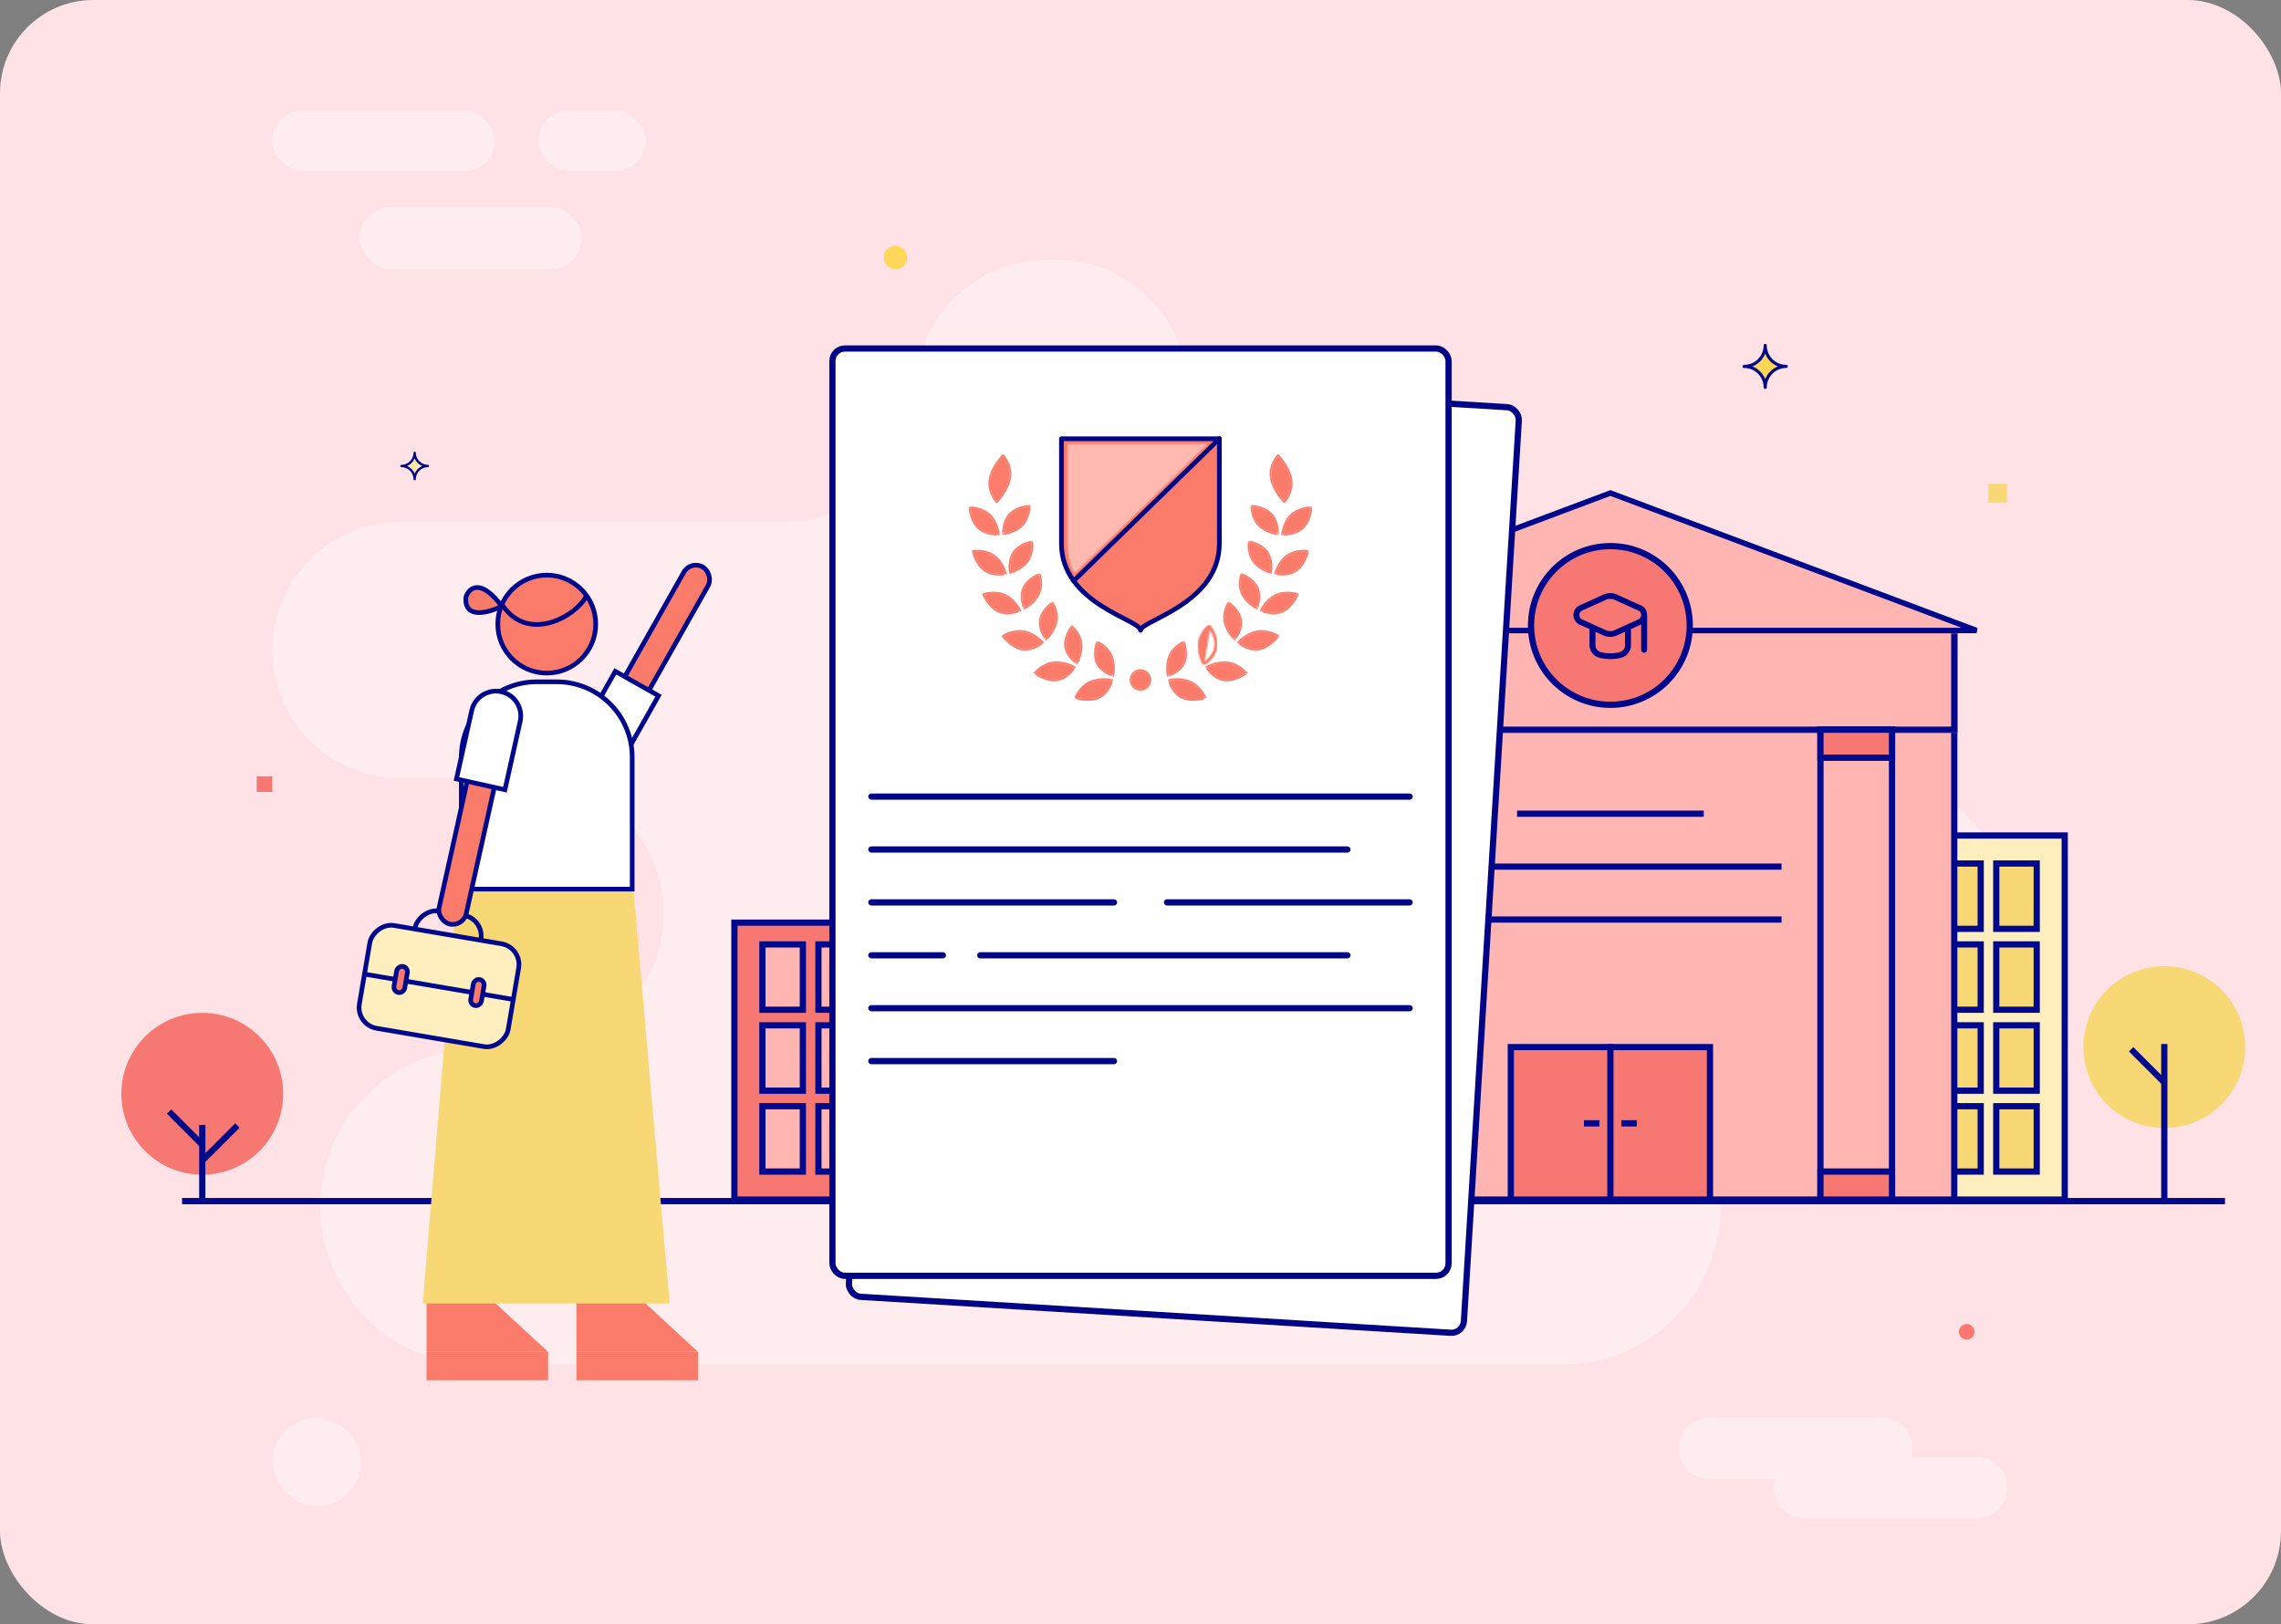<svg xmlns="http://www.w3.org/2000/svg" width="1466" height="1044" viewBox="0 0 1466 1044" fill="none"><rect x="0" y="0" width="1466" height="1044" fill="#808080" stroke="none"/><g clip-path="url(#clip0_937_3)"><rect width="1466" height="1044" rx="60" fill="#FEE2E5"></rect><rect x="175" y="911" width="57" height="57" rx="28.5" fill="#FFECEE"></rect><path fill-rule="evenodd" clip-rule="evenodd" d="M1098.78 911C1087.86 911 1079 919.857 1079 930.783C1079 941.708 1087.86 950.565 1098.78 950.565H1140.67C1140.14 952.356 1139.85 954.253 1139.85 956.217C1139.85 967.143 1148.71 976 1159.64 976H1270.22C1281.14 976 1290 967.143 1290 956.217C1290 945.292 1281.14 936.435 1270.22 936.435H1228.33C1228.86 934.644 1229.15 932.747 1229.15 930.783C1229.15 919.857 1220.29 911 1209.36 911H1098.78Z" fill="#FFECEE"></path><path fill-rule="evenodd" clip-rule="evenodd" d="M588.467 251.183C588.467 204.69 626.157 167 672.65 167H679.13C725.623 167 763.313 204.69 763.313 251.183C763.313 297.675 801.003 335.365 847.495 335.365L938.891 335.365C983.999 335.365 1020.57 371.932 1020.57 417.04C1020.57 462.148 1057.13 498.715 1102.24 498.715H1202.24C1250.71 498.715 1290 538.009 1290 586.48C1290 634.952 1250.71 674.245 1202.24 674.245H1197.92C1147.06 674.245 1105.84 715.471 1105.84 766.326V775.623C1105.84 831.612 1060.45 877 1004.46 877H307.19C251.201 877 205.813 831.612 205.813 775.623C205.813 719.633 251.201 674.245 307.19 674.245H339.471C387.547 674.245 426.52 635.272 426.52 587.197C426.52 539.121 387.547 500.148 339.471 500.148H257.391C211.888 500.148 175 463.26 175 417.757C175 372.253 211.888 335.365 257.392 335.365L504.284 335.365C550.777 335.365 588.467 297.675 588.467 251.183Z" fill="#FFECEE"></path><rect x="175" y="71" width="143" height="39" rx="19.5" fill="#FFECEE"></rect><rect x="231" y="133" width="143" height="40" rx="20" fill="#FFECEE"></rect><rect x="346" y="71" width="69" height="39" rx="19.5" fill="#FFECEE"></rect><circle cx="5" cy="5" r="5" transform="matrix(-1 0 0 1 1269 851)" fill="#FF7670"></circle><circle cx="575.5" cy="165.5" r="7.5" fill="#FFD658"></circle><rect x="1278" y="311" width="12" height="12" fill="#F8D875"></rect><rect x="165" y="499" width="10" height="10" fill="#F77872"></rect><path d="M1121 235.5C1128.46 235.5 1134.5 229.456 1134.5 222C1134.5 229.456 1140.54 235.5 1148 235.5C1140.54 235.5 1134.5 241.544 1134.5 249C1134.5 241.544 1128.46 235.5 1121 235.5Z" fill="#FFD658" stroke="#00088C" stroke-width="2" stroke-linecap="round" stroke-linejoin="round"></path><path d="M258 299.5C262.695 299.5 266.5 295.695 266.5 291C266.5 295.695 270.305 299.5 275 299.5C270.305 299.5 266.5 303.305 266.5 308C266.5 303.305 262.695 299.5 258 299.5Z" fill="#FFE9A7" stroke="#00088C" stroke-width="1.5" stroke-linecap="round" stroke-linejoin="round"></path><rect width="1313" height="4" transform="matrix(-1 0 0 1 1430 770)" fill="#00088C"></rect><rect x="-2" y="2" width="134" height="234" transform="matrix(-1 0 0 1 1325 535)" fill="#FFEFBE" stroke="#00088C" stroke-width="4"></rect><rect x="-2" y="2" width="26" height="42" transform="matrix(-1 0 0 1 1307 553)" fill="#F8D875" stroke="#00088C" stroke-width="4"></rect><rect x="-2" y="2" width="26" height="42" transform="matrix(-1 0 0 1 1271 553)" fill="#F8D875" stroke="#00088C" stroke-width="4"></rect><rect x="-2" y="2" width="26" height="42" transform="matrix(-1 0 0 1 1235 553)" fill="#F8D875" stroke="#00088C" stroke-width="4"></rect><rect x="-2" y="2" width="26" height="42" transform="matrix(-1 0 0 1 1307 605)" fill="#F8D875" stroke="#00088C" stroke-width="4"></rect><rect x="-2" y="2" width="26" height="42" transform="matrix(-1 0 0 1 1271 605)" fill="#F8D875" stroke="#00088C" stroke-width="4"></rect><rect x="-2" y="2" width="26" height="42" transform="matrix(-1 0 0 1 1235 605)" fill="#F8D875" stroke="#00088C" stroke-width="4"></rect><rect x="-2" y="2" width="26" height="42" transform="matrix(-1 0 0 1 1307 657)" fill="#F8D875" stroke="#00088C" stroke-width="4"></rect><rect x="-2" y="2" width="26" height="42" transform="matrix(-1 0 0 1 1271 657)" fill="#F8D875" stroke="#00088C" stroke-width="4"></rect><rect x="-2" y="2" width="26" height="42" transform="matrix(-1 0 0 1 1235 657)" fill="#F8D875" stroke="#00088C" stroke-width="4"></rect><rect x="-2" y="2" width="26" height="42" transform="matrix(-1 0 0 1 1307 709)" fill="#F8D875" stroke="#00088C" stroke-width="4"></rect><rect x="-2" y="2" width="26" height="42" transform="matrix(-1 0 0 1 1271 709)" fill="#F8D875" stroke="#00088C" stroke-width="4"></rect><rect x="-2" y="2" width="26" height="42" transform="matrix(-1 0 0 1 1235 709)" fill="#F8D875" stroke="#00088C" stroke-width="4"></rect><rect x="-2" y="2" width="134" height="178" transform="matrix(-1 0 0 1 604 591)" fill="#F77872" stroke="#00088C" stroke-width="4"></rect><rect x="-2" y="2" width="26" height="42" transform="matrix(-1 0 0 1 586 605)" fill="#FFB5B1" stroke="#00088C" stroke-width="4"></rect><rect x="-2" y="2" width="26" height="42" transform="matrix(-1 0 0 1 550 605)" fill="#FFB5B1" stroke="#00088C" stroke-width="4"></rect><rect x="-2" y="2" width="26" height="42" transform="matrix(-1 0 0 1 514 605)" fill="#FFB5B1" stroke="#00088C" stroke-width="4"></rect><rect x="-2" y="2" width="26" height="42" transform="matrix(-1 0 0 1 586 657)" fill="#FFB5B1" stroke="#00088C" stroke-width="4"></rect><rect x="-2" y="2" width="26" height="42" transform="matrix(-1 0 0 1 550 657)" fill="#FFB5B1" stroke="#00088C" stroke-width="4"></rect><rect x="-2" y="2" width="26" height="42" transform="matrix(-1 0 0 1 514 657)" fill="#FFB5B1" stroke="#00088C" stroke-width="4"></rect><rect x="-2" y="2" width="26" height="42" transform="matrix(-1 0 0 1 586 709)" fill="#FFB5B1" stroke="#00088C" stroke-width="4"></rect><rect x="-2" y="2" width="26" height="42" transform="matrix(-1 0 0 1 550 709)" fill="#FFB5B1" stroke="#00088C" stroke-width="4"></rect><rect x="-2" y="2" width="26" height="42" transform="matrix(-1 0 0 1 514 709)" fill="#FFB5B1" stroke="#00088C" stroke-width="4"></rect><rect x="-2" y="2" width="442" height="362" transform="matrix(-1 0 0 1 1254 407)" fill="#FFB5B1" stroke="#00088C" stroke-width="4"></rect><mask id="path-39-inside-1_937_3" fill="white"><path d="M1258 407H812V471H1258V407Z"></path></mask><path d="M1258 407H812V471H1258V407Z" fill="#FFB5B1"></path><path d="M812 471V475H808V471H812ZM1258 471H1262V475H1258V471ZM816 407V471H808V407H816ZM812 467H1258V475H812V467ZM1254 471V407H1262V471H1254Z" fill="#00088C" mask="url(#path-39-inside-1_937_3)"></path><path d="M799.638 405.25H1270.36L1035 316.869L799.638 405.25Z" fill="#FFB5B1" stroke="#00088C" stroke-width="3.5"></path><circle cx="53" cy="53" r="51" transform="matrix(-1 0 0 1 1088 349)" fill="#F77872" stroke="#00088C" stroke-width="4"></circle><path d="M1055.22 388.733C1055.23 388.738 1055.24 388.742 1055.25 388.744L1055.25 388.744L1055.27 388.754C1057.75 389.944 1059.12 392.385 1059.2 395.2V417.684C1059.2 419.03 1058.08 420.14 1056.68 420.14C1055.29 420.14 1054.17 419.03 1054.17 417.684V403.229V402.299L1053.32 402.683L1049.18 404.561L1048.82 404.721V405.108V414.739C1048.82 418.616 1046.25 422.049 1042.46 423.207C1040.01 423.902 1037.46 424.242 1034.91 424.215L1034.91 424.215L1034.89 424.215C1032.34 424.242 1029.79 423.902 1027.34 423.207C1023.55 422.049 1020.98 418.616 1020.98 414.739C1020.98 414.739 1020.98 414.739 1020.98 414.739L1020.98 405.108V404.721L1020.62 404.562L1020.38 405.108L1020.62 404.562L1020.62 404.562L1020.62 404.561L1020.62 404.56L1020.61 404.554L1020.56 404.531L1020.37 404.444L1019.68 404.134C1019.12 403.878 1018.36 403.535 1017.61 403.191C1016.85 402.846 1016.09 402.5 1015.51 402.238C1015.22 402.106 1014.98 401.996 1014.81 401.917C1014.72 401.877 1014.66 401.846 1014.61 401.824C1014.57 401.805 1014.55 401.798 1014.55 401.798C1014.55 401.798 1014.55 401.8 1014.56 401.802L1014.55 401.8C1013.27 401.114 1012.22 400.079 1011.52 398.822L1011 399.113L1011.52 398.822C1009.53 395.226 1010.87 390.718 1014.54 388.748C1014.55 388.746 1014.56 388.742 1014.57 388.734L1014.7 388.674C1014.82 388.623 1014.98 388.548 1015.19 388.454C1015.6 388.266 1016.19 387.999 1016.89 387.681C1018.29 387.044 1020.15 386.199 1022.01 385.356C1023.87 384.513 1025.72 383.672 1027.11 383.041L1028.79 382.279L1029.26 382.066L1029.39 382.01L1029.42 381.995L1029.43 381.992L1029.43 381.991L1029.43 381.991C1029.43 381.991 1029.43 381.99 1029.18 381.444L1029.43 381.99L1029.45 381.982L1029.47 381.972C1032.85 380.143 1036.95 380.143 1040.33 381.972L1040.35 381.982L1040.37 381.991L1040.62 381.444C1040.37 381.991 1040.37 381.991 1040.37 381.991L1040.37 381.991L1040.37 381.992L1040.38 381.995L1040.41 382.01L1040.54 382.066L1041.01 382.279L1042.69 383.041C1044.08 383.672 1045.93 384.513 1047.79 385.356C1049.65 386.199 1051.51 387.044 1052.91 387.681C1053.61 387.999 1054.2 388.266 1054.61 388.454C1054.82 388.548 1054.98 388.622 1055.09 388.674L1055.22 388.733ZM1043.75 415.339H1043.8V414.739V407.928V406.997L1042.95 407.381L1040.37 408.551L1040.35 408.56L1040.33 408.57C1036.95 410.404 1032.85 410.404 1029.47 408.57L1029.45 408.56L1029.43 408.551L1026.85 407.381L1026 406.997V407.928V414.738C1025.99 416.463 1027.12 417.983 1028.78 418.503L1028.8 418.507L1028.81 418.51C1032.8 419.562 1037 419.562 1040.99 418.51L1041 418.507L1041.02 418.503C1042.48 418.045 1043.53 416.808 1043.75 415.339ZM1052.75 397.529L1052.76 397.524L1052.77 397.519C1053.25 397.279 1053.64 396.895 1053.89 396.42C1054.54 395.173 1054.03 393.652 1052.77 393.023L1052.76 393.017L1052.75 393.013L1052.5 393.559C1052.75 393.013 1052.75 393.013 1052.75 393.013L1052.75 393.012L1052.75 393.011L1052.74 393.008L1052.71 392.993L1052.59 392.937L1052.12 392.725L1050.44 391.964C1049.05 391.335 1047.2 390.496 1045.35 389.655C1043.49 388.814 1041.63 387.971 1040.24 387.336C1039.54 387.019 1038.95 386.753 1038.54 386.565C1038.34 386.471 1038.17 386.397 1038.06 386.345L1037.93 386.286L1037.91 386.274C1036.04 385.239 1033.76 385.239 1031.89 386.274L1031.87 386.286L1031.74 386.345C1031.63 386.397 1031.46 386.471 1031.26 386.565C1030.84 386.753 1030.26 387.018 1029.56 387.336C1028.16 387.971 1026.31 388.814 1024.45 389.655C1022.6 390.496 1020.75 391.335 1019.36 391.964L1017.68 392.725L1017.21 392.937L1017.09 392.993L1017.06 393.008L1017.05 393.011L1017.05 393.012L1017.05 393.013C1017.05 393.013 1017.05 393.013 1017.29 393.559L1017.05 393.013L1017.04 393.017L1017.03 393.023C1016.55 393.263 1016.16 393.646 1015.91 394.121C1015.26 395.369 1015.77 396.889 1017.03 397.519L1017.04 397.524L1017.05 397.529L1017.29 396.982C1017.05 397.529 1017.05 397.529 1017.05 397.529L1017.05 397.529L1017.05 397.53L1017.06 397.534L1017.09 397.548L1017.21 397.604L1017.68 397.817L1019.36 398.577C1020.75 399.206 1022.6 400.046 1024.45 400.886C1026.31 401.727 1028.16 402.57 1029.56 403.205C1030.26 403.523 1030.84 403.789 1031.26 403.976C1031.46 404.07 1031.63 404.145 1031.74 404.196L1031.87 404.255L1031.89 404.267C1033.76 405.303 1036.04 405.303 1037.91 404.267L1037.93 404.255L1038.06 404.196C1038.17 404.145 1038.34 404.07 1038.54 403.976C1038.95 403.789 1039.54 403.523 1040.24 403.205C1041.63 402.57 1043.49 401.727 1045.35 400.886C1047.2 400.046 1049.05 399.206 1050.44 398.577L1052.12 397.817L1052.59 397.604L1052.71 397.548L1052.74 397.534L1052.75 397.53L1052.75 397.529L1052.75 397.529C1052.75 397.529 1052.75 397.529 1052.5 396.982L1052.75 397.529ZM1037.89 386.267C1037.89 386.267 1037.89 386.268 1037.9 386.27C1037.89 386.268 1037.89 386.267 1037.89 386.267Z" fill="#000487" stroke="#F77872" stroke-width="1.2"></path><rect x="-2" y="2" width="128" height="98" transform="matrix(-1 0 0 1 1097 671)" fill="#F77872" stroke="#00088C" stroke-width="4"></rect><rect x="-1" y="1" width="2" height="100" transform="matrix(-1 0 0 1 1035 671)" fill="#B9D4FF" stroke="#00088C" stroke-width="2"></rect><rect x="-1" y="1" width="8" height="2" transform="matrix(-1 0 0 1 1026 720)" fill="#B9D4FF" stroke="#00088C" stroke-width="2"></rect><rect x="-1" y="1" width="8" height="2" transform="matrix(-1 0 0 1 1050 720)" fill="#B9D4FF" stroke="#00088C" stroke-width="2"></rect><rect x="-1" y="1" width="218" height="2" transform="matrix(-1 0 0 1 1143 589)" fill="#B9D4FF" stroke="#00088C" stroke-width="2"></rect><rect x="-1" y="1" width="218" height="2" transform="matrix(-1 0 0 1 1143 555)" fill="#B9D4FF" stroke="#00088C" stroke-width="2"></rect><rect x="-1" y="1" width="118" height="2" transform="matrix(-1 0 0 1 1093 521)" fill="#B9D4FF" stroke="#00088C" stroke-width="2"></rect><rect x="-2" y="2" width="46" height="302" transform="matrix(-1 0 0 1 1214 467)" fill="#FFB5B1" stroke="#00088C" stroke-width="4"></rect><rect x="-2" y="2" width="46" height="18" transform="matrix(-1 0 0 1 1214 467)" fill="#F77872" stroke="#00088C" stroke-width="4"></rect><rect x="-2" y="2" width="46" height="18" transform="matrix(-1 0 0 1 1214 751)" fill="#F77872" stroke="#00088C" stroke-width="4"></rect><rect x="-2" y="2" width="46" height="302" transform="matrix(-1 0 0 1 898 467)" fill="#E5EFFF" stroke="#00088C" stroke-width="4"></rect><rect x="-2" y="2" width="46" height="18" transform="matrix(-1 0 0 1 898 467)" fill="#F77872" stroke="#00088C" stroke-width="4"></rect><rect x="-2" y="2" width="46" height="18" transform="matrix(-1 0 0 1 898 751)" fill="#F77872" stroke="#00088C" stroke-width="4"></rect><circle cx="52" cy="52" r="52" transform="matrix(-1 0 0 1 182 651)" fill="#F77872"></circle><rect y="1.414" width="2" height="29" transform="matrix(-0.707 0.707 0.707 0.707 109.08 713.414)" fill="#94BDFF" stroke="#00088C" stroke-width="2"></rect><rect x="-1.414" width="2" height="29" transform="matrix(-0.707 -0.707 -0.707 0.707 151.586 723.828)" fill="#94BDFF" stroke="#00088C" stroke-width="2"></rect><rect x="-1" y="1" width="2" height="48" transform="matrix(-1 0 0 1 130 723)" fill="#94BDFF" stroke="#00088C" stroke-width="2"></rect><circle cx="52" cy="52" r="52" transform="matrix(-1 0 0 1 1443 621)" fill="#F8D875"></circle><rect y="1.414" width="2" height="29" transform="matrix(-0.707 0.707 0.707 0.707 1370.08 673.414)" fill="#94BDFF" stroke="#00088C" stroke-width="2"></rect><rect x="-1" y="1" width="2" height="100" transform="matrix(-1 0 0 1 1391 671)" fill="#94BDFF" stroke="#00088C" stroke-width="2"></rect><rect x="581.352" y="238.118" width="396" height="596" rx="8" transform="rotate(3.486 581.352 238.118)" fill="white" stroke="#000485" stroke-width="4"></rect><rect x="535" y="224" width="396" height="596" rx="8" fill="white" stroke="#000485" stroke-width="4"></rect><rect x="559" y="511" width="348" height="2" rx="1" stroke="#000485" stroke-width="2"></rect><rect x="559" y="545" width="308" height="2" rx="1" stroke="#000485" stroke-width="2"></rect><rect x="559" y="579" width="158" height="2" rx="1" stroke="#000485" stroke-width="2"></rect><rect x="749" y="579" width="158" height="2" rx="1" stroke="#000485" stroke-width="2"></rect><rect x="559" y="613" width="48" height="2" rx="1" stroke="#000485" stroke-width="2"></rect><rect x="629" y="613" width="238" height="2" rx="1" stroke="#000485" stroke-width="2"></rect><rect x="559" y="647" width="348" height="2" rx="1" stroke="#000485" stroke-width="2"></rect><rect x="559" y="681" width="158" height="2" rx="1" stroke="#000485" stroke-width="2"></rect><mask id="mask0_937_3" style="mask-type:luminance" maskUnits="userSpaceOnUse" x="682" y="282" width="102" height="124"><path d="M733.018 282H732.858H682.184V349.32C682.184 388.215 733.018 398.231 733.018 405.107C733.025 398.891 783.687 388.215 783.687 349.32V282H733.018Z" fill="white"></path></mask><g mask="url(#mask0_937_3)"><path fill-rule="evenodd" clip-rule="evenodd" d="M665.011 422.313H800.859V264.806H665.011V422.313Z" fill="#FA7B6A"></path></g><path d="M733.017 282.004H783.686V349.324C783.686 388.219 733.023 398.895 733.017 405.111C733.017 398.229 682.183 388.219 682.183 349.324V282.004H732.857" stroke="#000485" stroke-width="3" stroke-linecap="round" stroke-linejoin="round"></path><mask id="mask1_937_3" style="mask-type:luminance" maskUnits="userSpaceOnUse" x="686" y="285" width="91" height="84"><path d="M731.085 285.398H686.125V345.114C686.125 353.742 686.611 362.548 690.835 368.327L776.181 285.398H731.085Z" fill="white"></path></mask><g mask="url(#mask1_937_3)"><path fill-rule="evenodd" clip-rule="evenodd" d="M668.958 385.52H793.354V268.198H668.958V385.52Z" fill="#FFB9AF"></path></g><path d="M783.689 282.004L690.03 373.351" stroke="#000485" stroke-width="3" stroke-linecap="round" stroke-linejoin="round"></path><mask id="mask2_937_3" style="mask-type:luminance" maskUnits="userSpaceOnUse" x="635" y="292" width="15" height="31"><path d="M644.615 293.116C644.754 293.278 644.927 293.488 645.124 293.743C645.64 294.413 646.319 295.393 646.964 296.631C648.255 299.109 649.401 302.597 648.864 306.683C648.322 310.78 646.181 314.741 644.145 317.7C643.131 319.175 642.151 320.39 641.425 321.235C641.088 321.629 640.805 321.942 640.601 322.163C640.462 322.002 640.289 321.792 640.092 321.536C639.576 320.867 638.897 319.886 638.252 318.648C636.961 316.171 635.815 312.683 636.352 308.596C636.897 304.499 639.038 300.539 641.073 297.579C642.086 296.105 643.066 294.89 643.792 294.044C644.129 293.651 644.411 293.338 644.615 293.116Z" fill="white" stroke="#FA7B6A"></path></mask><g mask="url(#mask2_937_3)"><path d="M666.168 275.686V339.6H619.048V275.686H666.168Z" fill="#FA7B6A" stroke="#FA7B6A"></path></g><path fill-rule="evenodd" clip-rule="evenodd" d="M649.359 306.744C648.244 315.175 640.591 322.902 640.591 322.902C640.591 322.902 634.747 316.963 635.862 308.533C636.976 300.102 644.624 292.375 644.624 292.375C644.624 292.375 650.473 298.314 649.359 306.744Z" stroke="#FA7B6A" stroke-width="0.876" stroke-linecap="round" stroke-linejoin="round"></path><mask id="mask3_937_3" style="mask-type:luminance" maskUnits="userSpaceOnUse" x="691" y="436" width="25" height="14"><path d="M713.252 437.197C713.722 437.258 714.106 437.317 714.39 437.362C714.333 437.563 714.258 437.815 714.163 438.107C713.905 438.894 713.499 439.978 712.892 441.164C711.676 443.543 709.671 446.3 706.474 447.949C703.238 449.613 699.418 449.689 696.374 449.318C694.858 449.133 693.552 448.839 692.632 448.588C692.243 448.482 691.924 448.383 691.691 448.305C691.779 448.117 691.898 447.876 692.049 447.592C692.432 446.869 693.015 445.876 693.802 444.79C695.379 442.614 697.751 440.097 700.945 438.617C703.799 437.314 706.903 436.954 709.467 436.954C710.973 436.954 712.288 437.076 713.252 437.197ZM691.517 448.699C691.511 448.723 691.504 448.745 691.495 448.767C691.245 448.682 691.09 448.619 691.045 448.592C691.034 448.586 691.03 448.581 691.032 448.579C691.001 448.523 694.135 441.222 700.736 438.163L691.517 448.699Z" fill="white" stroke="#FA7B6A"></path></mask><g mask="url(#mask3_937_3)"><path d="M731.693 419.748V466.697H674.365V419.748H731.693Z" fill="#FA7B6A" stroke="#FA7B6A"></path></g><path fill-rule="evenodd" clip-rule="evenodd" d="M700.739 438.162C707.278 435.165 714.963 437.015 715.024 436.947C714.981 436.904 713.38 444.952 706.706 448.393C699.97 451.853 690.949 448.659 691.036 448.572C691.005 448.523 694.133 441.215 700.739 438.162Z" stroke="#FA7B6A" stroke-width="0.876" stroke-linecap="round" stroke-linejoin="round"></path><mask id="mask4_937_3" style="mask-type:luminance" maskUnits="userSpaceOnUse" x="703" y="412" width="13" height="23"><path d="M705.249 425.987L705.249 425.986C703.899 423.014 703.952 419.692 704.361 417.063C704.564 415.754 704.854 414.63 705.093 413.825C705.185 413.514 705.27 413.251 705.339 413.043C705.485 413.113 705.658 413.198 705.855 413.298C706.467 413.611 707.306 414.077 708.231 414.72C710.083 416.009 712.263 417.994 713.667 420.856L713.667 420.856L713.668 420.859C715.109 423.745 715.481 427.115 715.478 429.795C715.477 431.13 715.382 432.281 715.285 433.098C715.247 433.415 715.209 433.681 715.177 433.887C714.988 433.832 714.748 433.756 714.468 433.657C713.705 433.388 712.652 432.954 711.51 432.323C709.219 431.057 706.621 429.025 705.249 425.987Z" fill="white" stroke="#FA7B6A"></path></mask><g mask="url(#mask4_937_3)"><path d="M732.648 395.641V451.187H686.938V395.641H732.648Z" fill="#FA7B6A" stroke="#FA7B6A"></path></g><path fill-rule="evenodd" clip-rule="evenodd" d="M714.119 420.636C717.093 426.606 715.621 434.475 715.566 434.488C715.596 434.592 707.666 432.551 704.797 426.193C701.958 419.94 705.104 412.323 705.043 412.342C705.061 412.434 711.188 414.685 714.119 420.636Z" stroke="#FA7B6A" stroke-width="0.876" stroke-linecap="round" stroke-linejoin="round"></path><mask id="mask5_937_3" style="mask-type:luminance" maskUnits="userSpaceOnUse" x="664" y="425" width="28" height="13"><path d="M677.076 426.146L677.076 426.146L677.081 426.146C677.74 426.062 678.409 426.026 679.068 426.026C682.14 426.026 685.039 426.82 687.195 427.617C688.276 428.018 689.166 428.417 689.791 428.714C689.989 428.808 690.16 428.892 690.303 428.963C690.189 429.139 690.042 429.357 689.864 429.609C689.386 430.283 688.68 431.192 687.751 432.142C685.888 434.045 683.152 436.082 679.579 436.733C675.636 437.402 671.611 436.009 668.738 434.582C667.707 434.067 666.836 433.552 666.187 433.137H666.346L665.362 432.521C665.496 432.378 665.664 432.204 665.866 432.006C666.454 431.428 667.318 430.649 668.403 429.846C670.579 428.234 673.613 426.548 677.076 426.146Z" fill="white" stroke="#FA7B6A"></path></mask><g mask="url(#mask5_937_3)"><path d="M707.705 408.826V454.098H647.932V408.826H707.705Z" fill="#FA7B6A" stroke="#FA7B6A"></path></g><path fill-rule="evenodd" clip-rule="evenodd" d="M677.018 425.647C684.149 424.79 690.965 428.792 691.032 428.761C691.002 428.724 687.122 435.866 679.666 437.229C672.197 438.487 664.544 432.628 664.599 432.634C664.562 432.603 669.851 426.48 677.018 425.647Z" stroke="#FA7B6A" stroke-width="0.876" stroke-linecap="round" stroke-linejoin="round"></path><mask id="mask6_937_3" style="mask-type:luminance" maskUnits="userSpaceOnUse" x="684" y="402" width="12" height="25"><path d="M692.433 425.172C692.303 425.461 692.189 425.702 692.096 425.888C691.932 425.778 691.725 425.634 691.486 425.457C690.836 424.974 689.958 424.249 689.055 423.31C687.242 421.426 685.369 418.719 684.983 415.399C684.623 412.091 685.696 408.928 686.882 406.561C687.473 405.381 688.086 404.41 688.55 403.732C688.726 403.475 688.88 403.26 689.003 403.092C690.24 404.218 693.724 407.775 694.527 413.033L694.527 413.033L694.529 413.04C695.055 416.175 694.408 419.5 693.605 422.064C693.205 423.341 692.77 424.418 692.433 425.172Z" fill="white" stroke="#FA7B6A"></path></mask><g mask="url(#mask6_937_3)"><path d="M711.885 385.657V443.281H667.746V385.657H711.885Z" fill="#FA7B6A" stroke="#FA7B6A"></path></g><path fill-rule="evenodd" clip-rule="evenodd" d="M695.021 412.958C696.111 419.458 692.33 426.605 692.287 426.581C692.3 426.673 685.293 422.4 684.492 415.455C683.741 408.567 688.956 402.387 688.919 402.357C688.956 402.394 694.017 406.396 695.021 412.958Z" stroke="#FA7B6A" stroke-width="0.876" stroke-linecap="round" stroke-linejoin="round"></path><mask id="mask7_937_3" style="mask-type:luminance" maskUnits="userSpaceOnUse" x="644" y="405" width="27" height="13"><path d="M669.261 412.354C669.49 412.568 669.68 412.753 669.829 412.9C669.703 413.003 669.549 413.125 669.37 413.262C668.805 413.694 667.986 414.272 666.964 414.847L666.962 414.848C664.58 416.201 661.135 417.53 657.252 417.032C653.658 416.518 650.495 414.396 648.226 412.358C647.097 411.343 646.201 410.36 645.599 409.631C645.343 409.321 645.142 409.06 644.999 408.863C645.12 408.793 645.266 408.71 645.438 408.618C645.991 408.32 646.793 407.927 647.779 407.534C649.756 406.748 652.451 405.977 655.357 405.977C656.247 405.977 657.164 406.049 658.078 406.221L658.078 406.221L658.081 406.222C661.516 406.847 664.528 408.6 666.703 410.216C667.788 411.022 668.658 411.789 669.261 412.354Z" fill="white" stroke="#FA7B6A"></path></mask><g mask="url(#mask7_937_3)"><path d="M687.25 388.783V434.339H627.638V388.783H687.25Z" fill="#FA7B6A" stroke="#FA7B6A"></path></g><path fill-rule="evenodd" clip-rule="evenodd" d="M658.168 405.731C665.249 407.02 670.507 412.928 670.581 412.928C670.55 412.891 664.701 418.478 657.183 417.528C649.714 416.455 644.172 408.734 644.314 408.703C644.32 408.648 651.069 404.417 658.168 405.731Z" stroke="#FA7B6A" stroke-width="0.876" stroke-linecap="round" stroke-linejoin="round"></path><mask id="mask8_937_3" style="mask-type:luminance" maskUnits="userSpaceOnUse" x="668" y="387" width="12" height="25"><path d="M676.319 387.747C676.399 387.89 676.493 388.061 676.597 388.259C676.921 388.873 677.344 389.744 677.736 390.81C678.523 392.945 679.179 395.842 678.685 399.011L678.685 399.011L678.684 399.018C678.241 402.17 676.613 405.138 675.065 407.334C674.294 408.428 673.55 409.319 672.999 409.934C672.815 410.139 672.653 410.313 672.519 410.453L672.196 409.967L672.165 410.114C672.118 410.051 672.069 409.984 672.019 409.913C671.549 409.254 670.934 408.295 670.359 407.125C669.204 404.776 668.234 401.628 668.84 398.354C669.458 395.115 671.404 392.407 673.238 390.48C674.151 389.52 675.029 388.763 675.681 388.241C675.93 388.041 676.146 387.876 676.319 387.747Z" fill="white" stroke="#FA7B6A"></path></mask><g mask="url(#mask8_937_3)"><path d="M696.024 370.3V427.931H651.485V370.3H696.024Z" fill="#FA7B6A" stroke="#FA7B6A"></path></g><path fill-rule="evenodd" clip-rule="evenodd" d="M679.177 399.088C678.266 405.619 672.466 411.274 672.435 411.237C672.416 411.311 667.078 405.114 668.346 398.256C669.652 391.46 676.542 387.013 676.486 386.995C676.437 387.112 680.212 392.508 679.177 399.088Z" stroke="#FA7B6A" stroke-width="0.876" stroke-linecap="round" stroke-linejoin="round"></path><mask id="mask9_937_3" style="mask-type:luminance" maskUnits="userSpaceOnUse" x="631" y="380" width="25" height="15"><path d="M654.879 391.526C655.042 391.792 655.176 392.021 655.28 392.203C655.23 392.224 655.176 392.247 655.119 392.271C654.698 392.447 654.088 392.683 653.33 392.918L653.328 392.919C650.678 393.755 646.297 394.564 642.048 392.824C638.799 391.405 636.314 388.622 634.65 386.153C633.821 384.923 633.204 383.785 632.805 382.957C632.642 382.618 632.517 382.334 632.429 382.119C632.441 382.115 632.454 382.112 632.468 382.108C632.794 382.016 633.268 381.895 633.86 381.775C635.045 381.534 636.692 381.297 638.553 381.297H638.553H638.553H638.554H638.554H638.554H638.554H638.554H638.554H638.554H638.555H638.555H638.555H638.555H638.555H638.555H638.555H638.556H638.556H638.556H638.556H638.556H638.556H638.556H638.557H638.557H638.557H638.557H638.557H638.557H638.558H638.558H638.558H638.558H638.558H638.558H638.558H638.559H638.559H638.559H638.559H638.559H638.559H638.559H638.56H638.56H638.56H638.56H638.56H638.56H638.56H638.561H638.561H638.561H638.561H638.561H638.561H638.561H638.562H638.562H638.562H638.562H638.562H638.562H638.562H638.563H638.563H638.563H638.563H638.563H638.563H638.563H638.564H638.564H638.564H638.564H638.564H638.564H638.564H638.565H638.565H638.565H638.565H638.565H638.565H638.565H638.566H638.566H638.566H638.566H638.566H638.566H638.566H638.567H638.567H638.567H638.567H638.567H638.567H638.567H638.568H638.568H638.568H638.568H638.568H638.568H638.568H638.569H638.569H638.569H638.569H638.569H638.569H638.569H638.57H638.57H638.57H638.57H638.57H638.57H638.57H638.571H638.571H638.571H638.571H638.571H638.571H638.572H638.572H638.572H638.572H638.572H638.572H638.572H638.573H638.573H638.573H638.573H638.573H638.573H638.573H638.574H638.574H638.574H638.574H638.574H638.574H638.574H638.575H638.575H638.575H638.575H638.575H638.575H638.575H638.576H638.576H638.576H638.576H638.576H638.576H638.576H638.577H638.577H638.577H638.577H638.577H638.577H638.577H638.578H638.578H638.578H638.578H638.578H638.578H638.578H638.579H638.579H638.579H638.579H638.579H638.579H638.579H638.58H638.58H638.58H638.58H638.58H638.58H638.58H638.581H638.581H638.581H638.581H638.581H638.581H638.581H638.582H638.582H638.582H638.582H638.582H638.582H638.582H638.583H638.583H638.583H638.583H638.583H638.583H638.583H638.584H638.584H638.584H638.584H638.584H638.584H638.584H638.585H638.585H638.585H638.585H638.585H638.585H638.586H638.586H638.586H638.586H638.586H638.586H638.586H638.587H638.587H638.587H638.587H638.587H638.587H638.587H638.588H638.588H638.588H638.588H638.588H638.588H638.588H638.589H638.589H638.589H638.589H638.589H638.589H638.589H638.59H638.59H638.59H638.59H638.59H638.59H638.59H638.591H638.591H638.591H638.591H638.591H638.591H638.591H638.592H638.592H638.592H638.592H638.592H638.592H638.592H638.593H638.593H638.593H638.593H638.593H638.593H638.593H638.594H638.594H638.594H638.594H638.594H638.594H638.594H638.595H638.595H638.595H638.595H638.595H638.595H638.595H638.596H638.596H638.596H638.596H638.596H638.596H638.596H638.597H638.597H638.597H638.597H638.597H638.597H638.597H638.598H638.598H638.598H638.598H638.598H638.598H638.598H638.599H638.599H638.599H638.599H638.599H638.599H638.599H638.6H638.6H638.6H638.6H638.6H638.6H638.601H638.601H638.601H638.601H638.601H638.601H638.601H638.602H638.602H638.602H638.602H638.602H638.602H638.602H638.603H638.603H638.603H638.603H638.603H638.603H638.603H638.604H638.604H638.604H638.604H638.604H638.604H638.604H638.605H638.605H638.605H638.605H638.605H638.605H638.605H638.606H638.606H638.606H638.606H638.606H638.606H638.606H638.607H638.607H638.607H638.607H638.607H638.607H638.607H638.608H638.608H638.608H638.608H638.608H638.608H638.608H638.609H638.609H638.609H638.609H638.609H638.609H638.609H638.61H638.61H638.61H638.61H638.61H638.61H638.61H638.611H638.611H638.611H638.611H638.611H638.611H638.611H638.612H638.612H638.612H638.612H638.612H638.612H638.612H638.613H638.613H638.613H638.613H638.613H638.613H638.613H638.614H638.614H638.614H638.614H638.614H638.614H638.615H638.615H638.615H638.615H638.615H638.615H638.615H638.616H638.616H638.616H638.616H638.616H638.616H638.616H638.617H638.617H638.617H638.617H638.617H638.617H638.617H638.618H638.618H638.618H638.618H638.618H638.618H638.618H638.619H638.619H638.619H638.619H638.619H638.619H638.619H638.62H638.62H638.62H638.62H638.62H638.62H638.62H638.621H638.621H638.621H638.621H638.621H638.621H638.621H638.622H638.622H638.622H638.622H638.622H638.622H638.622H638.623H638.623H638.623H638.623H638.623H638.623H638.623H638.624H638.624H638.624H638.624H638.624H638.624H638.624H638.625H638.625H638.625H638.625H638.625H638.625H638.625H638.626H638.626H638.626H638.626H638.626H638.626H638.626H638.627H638.627H638.627H638.627C640.855 381.297 643.377 381.647 645.776 382.719C648.892 384.186 651.319 386.658 652.984 388.788C653.814 389.851 654.449 390.821 654.879 391.526Z" fill="white" stroke="#FA7B6A"></path></mask><g mask="url(#mask9_937_3)"><path d="M672.663 364.097V411.046H615.126V364.097H672.663Z" fill="#FA7B6A" stroke="#FA7B6A"></path></g><path fill-rule="evenodd" clip-rule="evenodd" d="M645.98 382.267C652.426 385.289 655.93 392.418 655.991 392.43C655.979 392.399 648.8 396.124 641.854 393.281C635.1 390.333 631.645 381.786 631.799 381.798C631.849 381.743 639.311 379.288 645.98 382.267Z" stroke="#FA7B6A" stroke-width="0.876" stroke-linecap="round" stroke-linejoin="round"></path><mask id="mask10_937_3" style="mask-type:luminance" maskUnits="userSpaceOnUse" x="656" y="368" width="14" height="24"><path d="M658.173 377.852L658.173 377.852L658.176 377.845C659.514 374.892 662.047 372.736 664.3 371.302C665.421 370.588 666.461 370.06 667.227 369.708C667.522 369.572 667.775 369.462 667.977 369.377C668.024 369.548 668.081 369.753 668.141 369.992C668.319 370.691 668.535 371.672 668.669 372.836C668.937 375.17 668.871 378.216 667.529 381.208L667.529 381.208L667.524 381.219C666.277 384.178 663.918 386.603 661.836 388.295C660.8 389.138 659.842 389.791 659.144 390.23C658.879 390.397 658.651 390.533 658.472 390.636C658.394 390.451 658.3 390.214 658.197 389.931C657.919 389.168 657.581 388.079 657.335 386.795C656.843 384.217 656.734 380.904 658.173 377.852Z" fill="white" stroke="#FA7B6A"></path></mask><g mask="url(#mask10_937_3)"><path d="M685.963 351.997V408.011H639.835V351.997H685.963Z" fill="#FA7B6A" stroke="#FA7B6A"></path></g><path fill-rule="evenodd" clip-rule="evenodd" d="M667.981 381.411C665.401 387.547 658.264 391.352 658.246 391.315C658.215 391.371 654.718 384.008 657.723 377.643C660.543 371.408 668.393 368.701 668.325 368.689C668.221 368.793 670.776 375.195 667.981 381.411Z" stroke="#FA7B6A" stroke-width="0.876" stroke-linecap="round" stroke-linejoin="round"></path><mask id="mask11_937_3" style="mask-type:luminance" maskUnits="userSpaceOnUse" x="625" y="353" width="22" height="17"><path d="M625.953 355.273C625.862 354.929 625.796 354.642 625.752 354.423C625.807 354.418 625.866 354.413 625.929 354.407C626.355 354.37 626.969 354.334 627.716 354.334C630.485 354.334 634.997 354.818 638.671 357.418L638.671 357.418L638.674 357.42C641.53 359.414 643.381 362.305 644.54 364.729C645.117 365.937 645.519 367.021 645.786 367.804C645.886 368.101 645.967 368.353 646.032 368.555C645.827 368.594 645.57 368.638 645.266 368.683L645.265 368.683C642.761 369.055 637.325 369.393 633.05 366.43L633.049 366.428C630.143 364.433 628.263 361.31 627.125 358.652C626.558 357.328 626.18 356.132 625.953 355.273Z" fill="white" stroke="#FA7B6A"></path></mask><g mask="url(#mask11_937_3)"><path d="M663.366 337.134V386.112H608.513V337.134H663.366Z" fill="#FA7B6A" stroke="#FA7B6A"></path></g><path fill-rule="evenodd" clip-rule="evenodd" d="M638.962 357.014C644.879 361.14 646.554 368.935 646.702 368.929C646.757 368.892 638.728 370.97 632.762 366.845C626.734 362.694 625.053 353.956 625.188 353.986C625.231 353.956 633.088 352.852 638.962 357.014Z" stroke="#FA7B6A" stroke-width="0.876" stroke-linecap="round" stroke-linejoin="round"></path><mask id="mask12_937_3" style="mask-type:luminance" maskUnits="userSpaceOnUse" x="648" y="347" width="16" height="22"><path d="M649.211 363.696C649.288 361.053 649.871 357.754 651.787 355.03C653.713 352.334 656.622 350.663 659.098 349.66C660.332 349.16 661.446 348.83 662.256 348.624C662.559 348.547 662.819 348.487 663.026 348.441C663.041 348.625 663.057 348.848 663.072 349.107C663.115 349.856 663.142 350.901 663.053 352.113C662.875 354.543 662.234 357.614 660.352 360.319C658.436 363.056 655.627 364.941 653.262 366.145C652.083 366.745 651.023 367.171 650.256 367.446C649.946 367.557 649.685 367.643 649.484 367.705C649.446 367.511 649.405 367.26 649.365 366.958C649.26 366.154 649.173 365.013 649.211 363.696Z" fill="white" stroke="#FA7B6A"></path></mask><g mask="url(#mask12_937_3)"><path d="M680.28 331.14V385.021H632.028V331.14H680.28Z" fill="#FA7B6A" stroke="#FA7B6A"></path></g><path fill-rule="evenodd" clip-rule="evenodd" d="M660.765 360.604C656.793 366.265 649.202 368.331 649.134 368.319C649.004 368.387 647.391 360.413 651.375 354.739C655.414 349.084 663.542 347.844 663.493 347.832C663.382 347.9 664.681 354.986 660.765 360.604Z" stroke="#FA7B6A" stroke-width="0.876" stroke-linecap="round" stroke-linejoin="round"></path><mask id="mask13_937_3" style="mask-type:luminance" maskUnits="userSpaceOnUse" x="623" y="325" width="20" height="19"><path d="M641.575 343.186C639.679 343.241 633.429 343.115 628.983 339.138C626.442 336.778 625.066 333.496 624.327 330.766C623.959 329.405 623.752 328.195 623.638 327.326C623.593 326.989 623.563 326.704 623.542 326.482C624.365 326.516 626.071 326.652 628.09 327.147C630.617 327.767 633.594 328.941 635.949 331.15C638.406 333.514 639.826 336.637 640.636 339.2C641.041 340.478 641.291 341.607 641.442 342.417C641.499 342.721 641.543 342.98 641.575 343.186Z" fill="white" stroke="#FA7B6A"></path></mask><g mask="url(#mask13_937_3)"><path d="M658.828 309.277V360.389H606.334V309.277H658.828Z" fill="#FA7B6A" stroke="#FA7B6A"></path></g><path fill-rule="evenodd" clip-rule="evenodd" d="M636.292 330.792C641.378 335.677 642.105 343.638 642.16 343.657C642.16 343.638 634.113 344.391 628.645 339.506C623.362 334.603 623.011 325.957 623.005 325.976C622.999 325.957 631.077 325.896 636.292 330.792Z" stroke="#FA7B6A" stroke-width="0.876" stroke-linecap="round" stroke-linejoin="round"></path><mask id="mask14_937_3" style="mask-type:luminance" maskUnits="userSpaceOnUse" x="644" y="325" width="18" height="19"><path d="M649.258 330.617L649.258 330.617L649.261 330.614C651.574 328.169 654.693 326.894 657.269 326.231C658.552 325.901 659.689 325.726 660.505 325.632C660.816 325.596 661.081 325.572 661.288 325.556C661.284 325.74 661.274 325.971 661.257 326.24C661.207 327.001 661.091 328.068 660.828 329.289C660.301 331.738 659.196 334.773 656.901 337.217L656.901 337.217L656.894 337.224C654.696 339.66 651.639 341.101 649.097 341.929C647.831 342.342 646.705 342.599 645.896 342.751C645.607 342.806 645.36 342.847 645.161 342.877V342.749L645.112 342.765C645.107 342.584 645.104 342.366 645.107 342.117C645.117 341.304 645.184 340.162 645.404 338.864C645.846 336.259 646.892 333.072 649.258 330.617Z" fill="white" stroke="#FA7B6A"></path></mask><g mask="url(#mask14_937_3)"><path d="M678.457 308.328V360.137H627.939V308.328H678.457Z" fill="#FA7B6A" stroke="#FA7B6A"></path></g><path fill-rule="evenodd" clip-rule="evenodd" d="M657.266 337.556C652.703 342.613 644.662 343.464 644.662 343.439C644.606 343.464 643.972 335.379 648.904 330.266C653.707 325.191 661.785 325.043 661.785 325.018C661.798 325.037 662.019 332.486 657.266 337.556Z" stroke="#FA7B6A" stroke-width="0.876" stroke-linecap="round" stroke-linejoin="round"></path><mask id="mask15_937_3" style="mask-type:luminance" maskUnits="userSpaceOnUse" x="726" y="430" width="14" height="14"><path d="M732.975 442.979C729.7 442.979 727.047 440.324 727.047 437.034C727.047 433.758 729.699 431.102 732.975 431.102C736.246 431.102 738.903 433.758 738.903 437.034C738.903 440.323 736.245 442.979 732.975 442.979Z" fill="white" stroke="#FA7B6A"></path></mask><g mask="url(#mask15_937_3)"><path d="M756.07 413.902V460.172H709.874V413.902H756.07Z" fill="#FA7B6A" stroke="#FA7B6A"></path></g><path fill-rule="evenodd" clip-rule="evenodd" d="M739.403 437.036C739.403 440.594 736.521 443.474 732.975 443.474C729.422 443.474 726.546 440.594 726.546 437.036C726.546 433.484 729.422 430.597 732.975 430.597C736.521 430.597 739.403 433.484 739.403 437.036Z" stroke="#FA7B6A" stroke-width="0.876" stroke-linecap="round" stroke-linejoin="round"></path><mask id="mask16_937_3" style="mask-type:luminance" maskUnits="userSpaceOnUse" x="816" y="292" width="15" height="31"><path d="M821.391 293.116C821.595 293.338 821.877 293.651 822.215 294.044C822.94 294.89 823.92 296.105 824.933 297.579C826.968 300.539 829.109 304.499 829.654 308.596C830.191 312.683 829.044 316.17 827.751 318.648C827.106 319.886 826.426 320.866 825.909 321.536C825.712 321.792 825.538 322.002 825.4 322.163C825.195 321.942 824.913 321.629 824.576 321.236C823.85 320.39 822.871 319.175 821.858 317.7C819.824 314.741 817.685 310.78 817.143 306.683C816.606 302.597 817.751 299.109 819.042 296.631C819.687 295.393 820.366 294.413 820.882 293.743C821.079 293.488 821.253 293.278 821.391 293.116Z" fill="white" stroke="#FA7B6A"></path></mask><g mask="url(#mask16_937_3)"><path d="M846.952 275.686V339.6H799.832V275.686H846.952Z" fill="#FA7B6A" stroke="#FA7B6A"></path></g><path fill-rule="evenodd" clip-rule="evenodd" d="M816.645 306.744C817.76 315.175 825.413 322.902 825.413 322.902C825.413 322.902 831.257 316.963 830.142 308.533C829.028 300.102 821.38 292.375 821.38 292.375C821.38 292.375 815.531 298.314 816.645 306.744Z" stroke="#FA7B6A" stroke-width="0.876" stroke-linecap="round" stroke-linejoin="round"></path><mask id="mask17_937_3" style="mask-type:luminance" maskUnits="userSpaceOnUse" x="750" y="436" width="25" height="14"><path d="M773.957 447.592C774.108 447.876 774.227 448.117 774.315 448.305C774.082 448.383 773.763 448.482 773.374 448.588C772.454 448.839 771.147 449.133 769.631 449.318C766.587 449.689 762.766 449.613 759.527 447.949C756.332 446.301 754.329 443.543 753.113 441.164C752.507 439.978 752.101 438.894 751.843 438.107C751.748 437.814 751.673 437.563 751.615 437.362C751.898 437.316 752.281 437.257 752.748 437.197C753.706 437.076 755.026 436.954 756.527 436.954C759.097 436.954 762.201 437.314 765.061 438.617C768.255 440.097 770.627 442.614 772.204 444.79C772.991 445.876 773.574 446.869 773.957 447.592Z" fill="white" stroke="#FA7B6A"></path></mask><g mask="url(#mask17_937_3)"><path d="M791.641 419.748V466.697H734.313V419.748H791.641Z" fill="#FA7B6A" stroke="#FA7B6A"></path></g><path fill-rule="evenodd" clip-rule="evenodd" d="M765.271 438.162C758.732 435.165 751.047 437.015 750.986 436.947C751.023 436.904 752.624 444.952 759.298 448.393C766.034 451.853 775.055 448.659 774.969 448.572C775.005 448.523 771.871 441.215 765.271 438.162Z" stroke="#FA7B6A" stroke-width="0.876" stroke-linecap="round" stroke-linejoin="round"></path><mask id="mask18_937_3" style="mask-type:luminance" maskUnits="userSpaceOnUse" x="750" y="412" width="13" height="23"><path d="M752.338 420.859L752.338 420.859L752.339 420.856C753.743 417.997 755.922 416.012 757.775 414.723C758.7 414.079 759.539 413.612 760.151 413.299C760.347 413.199 760.52 413.114 760.666 413.044C760.735 413.251 760.819 413.513 760.911 413.823C761.149 414.627 761.439 415.751 761.642 417.061C762.051 419.691 762.104 423.013 760.751 425.985L760.751 425.987C759.381 429.025 756.785 431.057 754.495 432.324C753.354 432.954 752.301 433.388 751.538 433.657C751.257 433.756 751.017 433.832 750.827 433.887C750.794 433.682 750.756 433.416 750.718 433.098C750.621 432.281 750.527 431.13 750.526 429.795C750.523 427.115 750.897 423.745 752.338 420.859Z" fill="white" stroke="#FA7B6A"></path></mask><g mask="url(#mask18_937_3)"><path d="M779.061 395.641V451.187H733.352V395.641H779.061Z" fill="#FA7B6A" stroke="#FA7B6A"></path></g><path fill-rule="evenodd" clip-rule="evenodd" d="M751.886 420.636C748.912 426.606 750.384 434.475 750.439 434.488C750.408 434.592 758.345 432.551 761.208 426.193C764.047 419.94 760.9 412.323 760.962 412.342C760.944 412.434 754.817 414.685 751.886 420.636Z" stroke="#FA7B6A" stroke-width="0.876" stroke-linecap="round" stroke-linejoin="round"></path><mask id="mask19_937_3" style="mask-type:luminance" maskUnits="userSpaceOnUse" x="774" y="425" width="28" height="13"><path d="M800.666 432.548C800.529 432.4 800.352 432.217 800.137 432.006C799.549 431.428 798.686 430.649 797.601 429.846C795.425 428.234 792.393 426.548 788.93 426.146L788.925 426.146L788.925 426.146C788.266 426.062 787.597 426.026 786.938 426.026C783.866 426.026 780.96 426.82 778.799 427.617L800.666 432.548ZM800.666 432.548L800.128 432.933M800.666 432.548L800.128 432.933M800.128 432.933C800.111 432.944 800.094 432.956 800.077 432.967C799.408 433.407 798.442 433.994 797.268 434.582C794.395 436.009 790.358 437.402 786.427 436.733C782.854 436.082 780.115 434.045 778.251 432.142C777.32 431.192 776.614 430.283 776.137 429.61C775.958 429.357 775.812 429.137 775.698 428.962C775.839 428.891 776.009 428.808 776.205 428.714C776.827 428.417 777.714 428.018 778.799 427.617L800.128 432.933Z" fill="white" stroke="#FA7B6A"></path></mask><g mask="url(#mask19_937_3)"><path d="M818.068 408.826V454.098H758.295V408.826H818.068Z" fill="#FA7B6A" stroke="#FA7B6A"></path></g><path fill-rule="evenodd" clip-rule="evenodd" d="M788.986 425.647C781.856 424.79 775.04 428.792 774.972 428.761C775.003 428.724 778.882 435.866 786.339 437.229C793.814 438.487 801.461 432.628 801.406 432.634C801.443 432.603 796.153 426.48 788.986 425.647Z" stroke="#FA7B6A" stroke-width="0.876" stroke-linecap="round" stroke-linejoin="round"></path><mask id="mask20_937_3" style="mask-type:luminance" maskUnits="userSpaceOnUse" x="770" y="402" width="12" height="25"><path d="M773.384 426.954C773.354 426.927 773.334 426.903 773.328 426.895C773.307 426.871 773.292 426.848 773.285 426.837C773.268 426.811 773.25 426.781 773.233 426.751C773.198 426.69 773.152 426.604 773.097 426.497C772.987 426.283 772.836 425.972 772.66 425.58C772.31 424.796 771.86 423.683 771.447 422.363C770.623 419.734 769.928 416.236 770.49 412.879C771.525 406.116 776.737 401.999 776.732 402.003L773.384 426.954ZM773.384 426.954C773.46 427.023 773.543 427.053 773.597 427.067C773.712 427.096 773.808 427.075 773.825 427.071L773.827 427.071C773.88 427.059 773.923 427.041 773.935 427.036L773.935 427.036C773.97 427.021 774.006 427.002 774.035 426.986C774.099 426.951 774.183 426.9 774.284 426.837C774.487 426.708 774.774 426.514 775.116 426.259C775.802 425.75 776.723 424.989 777.671 424.003C779.558 422.038 781.589 419.137 782.004 415.512L782.004 415.51C782.394 411.93 781.236 408.563 780.012 406.113C779.397 404.884 778.761 403.874 778.28 403.169C778.039 402.816 777.838 402.539 777.698 402.35C777.663 402.302 777.633 402.262 777.607 402.228C777.581 402.192 777.559 402.163 777.541 402.138C777.523 402.114 777.515 402.102 777.512 402.098C777.51 402.094 777.517 402.105 777.527 402.123L777.527 402.123C777.531 402.13 777.547 402.159 777.56 402.2C777.567 402.219 777.582 402.268 777.585 402.334C777.588 402.389 777.587 402.563 777.44 402.71L773.384 426.954ZM771.477 413.04L771.477 413.04L771.478 413.033C772.282 407.776 775.765 404.219 777.002 403.092C777.125 403.261 777.279 403.475 777.454 403.732C777.916 404.41 778.528 405.381 779.117 406.56C780.3 408.927 781.37 412.091 781.01 415.4C780.63 418.719 778.76 421.426 776.949 423.31C776.047 424.249 775.169 424.974 774.52 425.457C774.281 425.634 774.074 425.778 773.909 425.888C773.817 425.702 773.703 425.461 773.573 425.172C773.236 424.418 772.801 423.341 772.401 422.064C771.598 419.5 770.951 416.175 771.477 413.04Z" fill="white" stroke="#FA7B6A"></path></mask><g mask="url(#mask20_937_3)"><path d="M798.26 385.657V443.281H754.121V385.657H798.26Z" fill="#FA7B6A" stroke="#FA7B6A"></path></g><path fill-rule="evenodd" clip-rule="evenodd" d="M770.983 412.958C769.893 419.458 773.674 426.605 773.717 426.581C773.705 426.673 780.712 422.4 781.512 415.455C782.263 408.567 777.048 402.387 777.085 402.357C777.048 402.394 771.987 406.396 770.983 412.958Z" stroke="#FA7B6A" stroke-width="0.876" stroke-linecap="round" stroke-linejoin="round"></path><mask id="mask21_937_3" style="mask-type:luminance" maskUnits="userSpaceOnUse" x="795" y="405" width="27" height="13"><path d="M807.925 406.222L807.925 406.222L807.928 406.221C808.842 406.049 809.759 405.977 810.65 405.977C813.555 405.977 816.25 406.748 818.227 407.534C819.213 407.927 820.015 408.32 820.568 408.618C820.74 408.711 820.887 408.794 821.008 408.864C820.866 409.06 820.665 409.322 820.41 409.631C819.808 410.36 818.913 411.343 817.783 412.358C815.516 414.396 812.354 416.518 808.766 417.032C804.871 417.53 801.413 416.201 799.031 414.848L799.03 414.847C798.017 414.275 797.202 413.701 796.639 413.271C796.456 413.132 796.3 413.007 796.172 412.903C796.323 412.754 796.516 412.566 796.748 412.349C797.352 411.783 798.222 411.017 799.307 410.212C801.483 408.597 804.493 406.847 807.925 406.222Z" fill="white" stroke="#FA7B6A"></path></mask><g mask="url(#mask21_937_3)"><path d="M838.362 388.783V434.339H778.75V388.783H838.362Z" fill="#FA7B6A" stroke="#FA7B6A"></path></g><path fill-rule="evenodd" clip-rule="evenodd" d="M807.837 405.731C800.756 407.02 795.498 412.928 795.424 412.928C795.455 412.891 801.304 418.478 808.828 417.528C816.297 416.455 821.839 408.734 821.691 408.703C821.691 408.648 814.936 404.417 807.837 405.731Z" stroke="#FA7B6A" stroke-width="0.876" stroke-linecap="round" stroke-linejoin="round"></path><mask id="mask22_937_3" style="mask-type:luminance" maskUnits="userSpaceOnUse" x="786" y="387" width="12" height="25"><path d="M787.322 399.018L787.322 399.018L787.321 399.01C786.818 395.841 787.474 392.948 788.263 390.815C788.656 389.75 789.081 388.88 789.406 388.265C789.512 388.065 789.607 387.893 789.687 387.748C789.86 387.878 790.076 388.042 790.324 388.241C790.976 388.764 791.853 389.522 792.766 390.483C794.599 392.41 796.545 395.118 797.166 398.354C797.772 401.628 796.802 404.776 795.647 407.125C795.072 408.295 794.458 409.254 793.987 409.913C793.918 410.011 793.851 410.102 793.789 410.186L793.528 410.498C793.387 410.351 793.209 410.162 793.004 409.934C792.453 409.319 791.71 408.428 790.939 407.334C789.392 405.139 787.765 402.17 787.322 399.018Z" fill="white" stroke="#FA7B6A"></path></mask><g mask="url(#mask22_937_3)"><path d="M814.521 370.3V427.931H769.982V370.3H814.521Z" fill="#FA7B6A" stroke="#FA7B6A"></path></g><path fill-rule="evenodd" clip-rule="evenodd" d="M786.828 399.088C787.739 405.619 793.539 411.274 793.57 411.237C793.588 411.311 798.927 405.114 797.658 398.256C796.353 391.46 789.463 387.013 789.518 386.995C789.574 387.112 785.793 392.508 786.828 399.088Z" stroke="#FA7B6A" stroke-width="0.876" stroke-linecap="round" stroke-linejoin="round"></path><mask id="mask23_937_3" style="mask-type:luminance" maskUnits="userSpaceOnUse" x="810" y="380" width="25" height="15"><path d="M833.538 382.108C833.552 382.112 833.565 382.115 833.577 382.119C833.489 382.334 833.364 382.618 833.201 382.957C832.802 383.785 832.185 384.923 831.355 386.153C829.69 388.622 827.204 391.405 823.952 392.824C819.703 394.564 815.322 393.755 812.672 392.919L812.67 392.919C811.915 392.684 811.303 392.447 810.882 392.271C810.826 392.248 810.773 392.225 810.724 392.204C810.829 392.022 810.962 391.793 811.125 391.526C811.555 390.821 812.189 389.85 813.018 388.788C814.681 386.658 817.108 384.187 820.229 382.719C822.628 381.647 825.151 381.297 827.379 381.297H827.379H827.379H827.379H827.38H827.38H827.38H827.38H827.38H827.38H827.38H827.381H827.381H827.381H827.381H827.381H827.381H827.381H827.382H827.382H827.382H827.382H827.382H827.382H827.382H827.383H827.383H827.383H827.383H827.383H827.383H827.383H827.384H827.384H827.384H827.384H827.384H827.384H827.384H827.385H827.385H827.385H827.385H827.385H827.385H827.385H827.386H827.386H827.386H827.386H827.386H827.386H827.386H827.387H827.387H827.387H827.387H827.387H827.387H827.387H827.388H827.388H827.388H827.388H827.388H827.388H827.388H827.389H827.389H827.389H827.389H827.389H827.389H827.389H827.39H827.39H827.39H827.39H827.39H827.39H827.39H827.391H827.391H827.391H827.391H827.391H827.391H827.391H827.392H827.392H827.392H827.392H827.392H827.392H827.392H827.393H827.393H827.393H827.393H827.393H827.393H827.394H827.394H827.394H827.394H827.394H827.394H827.394H827.395H827.395H827.395H827.395H827.395H827.395H827.395H827.396H827.396H827.396H827.396H827.396H827.396H827.396H827.397H827.397H827.397H827.397H827.397H827.397H827.397H827.398H827.398H827.398H827.398H827.398H827.398H827.398H827.399H827.399H827.399H827.399H827.399H827.399H827.399H827.4H827.4H827.4H827.4H827.4H827.4H827.4H827.401H827.401H827.401H827.401H827.401H827.401H827.401H827.402H827.402H827.402H827.402H827.402H827.402H827.402H827.403H827.403H827.403H827.403H827.403H827.403H827.403H827.404H827.404H827.404H827.404H827.404H827.404H827.404H827.405H827.405H827.405H827.405H827.405H827.405H827.405H827.406H827.406H827.406H827.406H827.406H827.406H827.406H827.407H827.407H827.407H827.407H827.407H827.407H827.408H827.408H827.408H827.408H827.408H827.408H827.408H827.409H827.409H827.409H827.409H827.409H827.409H827.409H827.41H827.41H827.41H827.41H827.41H827.41H827.41H827.411H827.411H827.411H827.411H827.411H827.411H827.411H827.412H827.412H827.412H827.412H827.412H827.412H827.412H827.413H827.413H827.413H827.413H827.413H827.413H827.413H827.414H827.414H827.414H827.414H827.414H827.414H827.414H827.415H827.415H827.415H827.415H827.415H827.415H827.415H827.416H827.416H827.416H827.416H827.416H827.416H827.416H827.417H827.417H827.417H827.417H827.417H827.417H827.417H827.418H827.418H827.418H827.418H827.418H827.418H827.418H827.419H827.419H827.419H827.419H827.419H827.419H827.419H827.42H827.42H827.42H827.42H827.42H827.42H827.42H827.421H827.421H827.421H827.421H827.421H827.421H827.422H827.422H827.422H827.422H827.422H827.422H827.422H827.423H827.423H827.423H827.423H827.423H827.423H827.423H827.424H827.424H827.424H827.424H827.424H827.424H827.424H827.425H827.425H827.425H827.425H827.425H827.425H827.425H827.426H827.426H827.426H827.426H827.426H827.426H827.426H827.427H827.427H827.427H827.427H827.427H827.427H827.427H827.428H827.428H827.428H827.428H827.428H827.428H827.428H827.429H827.429H827.429H827.429H827.429H827.429H827.429H827.43H827.43H827.43H827.43H827.43H827.43H827.43H827.431H827.431H827.431H827.431H827.431H827.431H827.431H827.432H827.432H827.432H827.432H827.432H827.432H827.432H827.433H827.433H827.433H827.433H827.433H827.433H827.433H827.434H827.434H827.434H827.434H827.434H827.434H827.434H827.435H827.435H827.435H827.435H827.435H827.435H827.436H827.436H827.436H827.436H827.436H827.436H827.436H827.437H827.437H827.437H827.437H827.437H827.437H827.437H827.438H827.438H827.438H827.438H827.438H827.438H827.438H827.439H827.439H827.439H827.439H827.439H827.439H827.439H827.44H827.44H827.44H827.44H827.44H827.44H827.44H827.441H827.441H827.441H827.441H827.441H827.441H827.441H827.442H827.442H827.442H827.442H827.442H827.442H827.442H827.443H827.443H827.443H827.443H827.443H827.443H827.443H827.444H827.444H827.444H827.444H827.444H827.444H827.444H827.445H827.445H827.445H827.445H827.445H827.445H827.445H827.446H827.446H827.446H827.446H827.446H827.446H827.446H827.447H827.447H827.447H827.447H827.447H827.447H827.447H827.448H827.448H827.448H827.448H827.448H827.448H827.448H827.449H827.449H827.449H827.449H827.449H827.449H827.45H827.45H827.45H827.45H827.45H827.45H827.45H827.451H827.451H827.451H827.451H827.451H827.451H827.451H827.452H827.452H827.452H827.452H827.452H827.452H827.452H827.453H827.453H827.453C829.314 381.297 830.961 381.534 832.146 381.775C832.738 381.895 833.212 382.016 833.538 382.108Z" fill="white" stroke="#FA7B6A"></path></mask><g mask="url(#mask23_937_3)"><path d="M850.88 364.097V411.046H793.343V364.097H850.88Z" fill="#FA7B6A" stroke="#FA7B6A"></path></g><path fill-rule="evenodd" clip-rule="evenodd" d="M820.025 382.267C813.578 385.289 810.075 392.418 810.013 392.43C810.026 392.399 817.205 396.124 824.151 393.281C830.905 390.333 834.359 381.786 834.205 381.798C834.156 381.743 826.693 379.288 820.025 382.267Z" stroke="#FA7B6A" stroke-width="0.876" stroke-linecap="round" stroke-linejoin="round"></path><mask id="mask24_937_3" style="mask-type:luminance" maskUnits="userSpaceOnUse" x="796" y="368" width="14" height="24"><path d="M798.482 381.219L798.482 381.219L798.477 381.209C797.138 378.216 797.072 375.17 797.339 372.836C797.473 371.671 797.688 370.691 797.866 369.991C797.926 369.753 797.982 369.548 798.029 369.378C798.231 369.462 798.484 369.572 798.778 369.707C799.543 370.06 800.582 370.588 801.704 371.302C803.956 372.736 806.489 374.892 807.83 377.845L807.83 377.845L807.833 377.852C809.272 380.904 809.163 384.217 808.671 386.795C808.425 388.079 808.087 389.168 807.809 389.931C807.766 390.048 807.725 390.157 807.686 390.258L807.623 390.157L807.475 390.601C807.306 390.503 807.1 390.379 806.863 390.23C806.165 389.791 805.207 389.138 804.169 388.295C802.086 386.603 799.726 384.178 798.482 381.219Z" fill="white" stroke="#FA7B6A"></path></mask><g mask="url(#mask24_937_3)"><path d="M826.165 351.997V408.011H780.037V351.997H826.165Z" fill="#FA7B6A" stroke="#FA7B6A"></path></g><path fill-rule="evenodd" clip-rule="evenodd" d="M798.023 381.411C800.603 387.547 807.746 391.352 807.758 391.315C807.795 391.371 811.286 384.008 808.281 377.643C805.461 371.408 797.611 368.701 797.678 368.689C797.783 368.793 795.234 375.195 798.023 381.411Z" stroke="#FA7B6A" stroke-width="0.876" stroke-linecap="round" stroke-linejoin="round"></path><mask id="mask25_937_3" style="mask-type:luminance" maskUnits="userSpaceOnUse" x="819" y="353" width="22" height="17"><path d="M827.332 357.42L827.332 357.42L827.335 357.418C831.009 354.818 835.515 354.334 838.283 354.334C839.028 354.334 839.641 354.37 840.068 354.407C840.133 354.413 840.194 354.418 840.25 354.424C840.206 354.642 840.14 354.93 840.049 355.273C839.823 356.132 839.445 357.328 838.878 358.652C837.739 361.31 835.86 364.433 832.957 366.428L832.956 366.429C828.663 369.393 823.238 369.055 820.728 368.683C820.428 368.639 820.172 368.594 819.968 368.556C820.033 368.353 820.114 368.101 820.215 367.805C820.482 367.021 820.885 365.937 821.463 364.729C822.623 362.305 824.476 359.414 827.332 357.42Z" fill="white" stroke="#FA7B6A"></path></mask><g mask="url(#mask25_937_3)"><path d="M857.487 337.134V386.112H802.634V337.134H857.487Z" fill="#FA7B6A" stroke="#FA7B6A"></path></g><path fill-rule="evenodd" clip-rule="evenodd" d="M827.048 357.014C821.125 361.14 819.45 368.935 819.302 368.929C819.247 368.892 827.276 370.97 833.242 366.845C839.27 362.694 840.951 353.956 840.81 353.986C840.773 353.956 832.916 352.852 827.048 357.014Z" stroke="#FA7B6A" stroke-width="0.876" stroke-linecap="round" stroke-linejoin="round"></path><mask id="mask26_937_3" style="mask-type:luminance" maskUnits="userSpaceOnUse" x="802" y="347" width="16" height="22"><path d="M802.979 348.441C803.187 348.486 803.448 348.546 803.752 348.624C804.562 348.83 805.676 349.16 806.91 349.66C809.385 350.663 812.293 352.334 814.219 355.03C816.134 357.754 816.718 361.053 816.795 363.696C816.833 365.013 816.745 366.154 816.641 366.958C816.601 367.26 816.56 367.511 816.522 367.705C816.321 367.643 816.059 367.557 815.749 367.446C814.982 367.171 813.923 366.745 812.744 366.145C810.379 364.941 807.57 363.056 805.653 360.319C803.766 357.614 803.125 354.543 802.948 352.114C802.86 350.901 802.888 349.857 802.932 349.108C802.947 348.848 802.964 348.625 802.979 348.441Z" fill="white" stroke="#FA7B6A"></path></mask><g mask="url(#mask26_937_3)"><path d="M833.972 331.14V385.021H785.72V331.14H833.972Z" fill="#FA7B6A" stroke="#FA7B6A"></path></g><path fill-rule="evenodd" clip-rule="evenodd" d="M805.239 360.604C809.21 366.265 816.802 368.331 816.87 368.319C816.999 368.387 818.613 360.413 814.629 354.739C810.59 349.084 802.462 347.844 802.511 347.832C802.622 347.9 801.323 354.986 805.239 360.604Z" stroke="#FA7B6A" stroke-width="0.876" stroke-linecap="round" stroke-linejoin="round"></path><mask id="mask27_937_3" style="mask-type:luminance" maskUnits="userSpaceOnUse" x="823" y="325" width="20" height="19"><path d="M837.909 327.147C839.929 326.651 841.637 326.516 842.46 326.482C842.44 326.704 842.409 326.989 842.365 327.326C842.251 328.195 842.044 329.405 841.676 330.766C840.937 333.496 839.561 336.778 837.023 339.138C832.57 343.112 826.325 343.241 824.424 343.186C824.457 342.98 824.501 342.721 824.558 342.418C824.712 341.607 824.963 340.478 825.368 339.2C826.18 336.637 827.6 333.514 830.057 331.15C832.409 328.941 835.383 327.767 837.909 327.147Z" fill="white" stroke="#FA7B6A"></path></mask><g mask="url(#mask27_937_3)"><path d="M859.673 309.277V360.389H807.178V309.277H859.673Z" fill="#FA7B6A" stroke="#FA7B6A"></path></g><path fill-rule="evenodd" clip-rule="evenodd" d="M829.712 330.792C824.626 335.677 823.899 343.638 823.844 343.657C823.844 343.638 831.891 344.391 837.359 339.506C842.642 334.603 842.993 325.957 842.999 325.976C843.005 325.957 834.927 325.896 829.712 330.792Z" stroke="#FA7B6A" stroke-width="0.876" stroke-linecap="round" stroke-linejoin="round"></path><mask id="mask28_937_3" style="mask-type:luminance" maskUnits="userSpaceOnUse" x="804" y="325" width="18" height="19"><path d="M809.112 337.224L809.112 337.224L809.105 337.217C806.81 334.773 805.705 331.738 805.179 329.289C804.917 328.068 804.801 327.001 804.752 326.241C804.735 325.971 804.726 325.74 804.722 325.556C804.928 325.572 805.191 325.596 805.501 325.632C806.315 325.726 807.452 325.901 808.735 326.231C811.31 326.894 814.429 328.169 816.739 330.613L816.739 330.613L816.742 330.617C819.111 333.073 820.157 336.259 820.599 338.864C820.819 340.162 820.886 341.304 820.896 342.117C820.899 342.354 820.897 342.563 820.892 342.739L820.845 342.721V342.877C820.646 342.847 820.399 342.806 820.11 342.751C819.301 342.599 818.175 342.342 816.909 341.929C814.367 341.101 811.31 339.66 809.112 337.224Z" fill="white" stroke="#FA7B6A"></path></mask><g mask="url(#mask28_937_3)"><path d="M838.067 308.328V360.137H787.542V308.328H838.067Z" fill="#FA7B6A" stroke="#FA7B6A"></path></g><path fill-rule="evenodd" clip-rule="evenodd" d="M808.739 337.556C813.301 342.613 821.343 343.464 821.343 343.439C821.398 343.464 822.032 335.379 817.1 330.266C812.298 325.191 804.219 325.043 804.226 325.018C804.207 325.037 803.985 332.486 808.739 337.556Z" stroke="#FA7B6A" stroke-width="0.876" stroke-linecap="round" stroke-linejoin="round"></path><path d="M409.112 832.445H370.493V868.894H448.598L409.112 832.445Z" fill="#FA7B6A"></path><path d="M448.598 868.894H370.493V887.119H448.598V868.894Z" fill="#FA7B6A"></path><path d="M312.784 832.445H274.165V868.894H352.27L312.784 832.445Z" fill="#FA7B6A"></path><path d="M352.27 868.894H274.165V887.119H352.27V868.894Z" fill="#FA7B6A"></path><path d="M407.114 571.913C404.545 542.553 379.962 520.026 350.489 520.026C320.928 520.027 296.302 542.685 293.845 572.143L271.692 837.778L430.374 837.778L407.114 571.913Z" fill="#F8D875"></path><rect x="-1.731" y="1.227" width="43" height="68" rx="13.5" transform="matrix(-0.986 -0.168 -0.168 0.986 309.845 589.029)" stroke="#00088C" stroke-width="3"></rect><rect x="-1.731" y="1.227" width="97" height="67" rx="13.5" transform="matrix(-0.986 -0.168 -0.168 0.986 334.109 607.367)" fill="#FFEFBE" stroke="#00088C" stroke-width="3"></rect><rect x="-0.865" y="0.613" width="98.5" height="1.5" rx="0.75" transform="matrix(-0.986 -0.168 -0.168 0.986 330.012 641.02)" stroke="#00088C" stroke-width="1.5"></rect><rect x="-1.731" y="1.227" width="7" height="17" rx="3.5" transform="matrix(-0.986 -0.168 -0.168 0.986 310.193 628.651)" fill="#FA7B6A" stroke="#00088C" stroke-width="3"></rect><rect x="-1.731" y="1.227" width="7" height="17" rx="3.5" transform="matrix(-0.986 -0.168 -0.168 0.986 260.903 620.25)" fill="#FA7B6A" stroke="#00088C" stroke-width="3"></rect><rect x="-0.569" y="-2.044" width="171.658" height="17.85" rx="8.925" transform="matrix(0.492 -0.871 -0.871 -0.492 373.467 516.796)" fill="#FA7B6A" stroke="#00088C" stroke-width="3"></rect><path d="M367.222 513.923C374.894 518.255 384.626 515.547 388.959 507.874L423.231 447.176L395.446 431.487L361.173 492.186C356.841 499.858 359.549 509.59 367.222 513.923Z" fill="white" stroke="#00088C" stroke-width="3"></path><path d="M406.311 486.715C406.311 459.929 384.596 438.215 357.811 438.215H344.993C318.207 438.215 296.493 459.929 296.493 486.715V571.464H406.311V486.715Z" fill="white" stroke="#00088C" stroke-width="3"></path><rect x="1.138" y="1.79" width="152.999" height="17.852" rx="8.926" transform="matrix(-0.217 0.976 0.976 0.217 311.993 441.154)" fill="#FA7B6A" stroke="#00088C" stroke-width="3"></rect><path d="M322.206 444.595C313.605 442.679 305.08 448.098 303.164 456.698L293.372 500.651L324.517 507.589L334.309 463.637C336.225 455.036 330.806 446.511 322.206 444.595Z" fill="white" stroke="#00088C" stroke-width="3"></path><circle cx="32.978" cy="32.978" r="31.478" transform="matrix(-1 0 0 1 384.379 368.156)" fill="#FA7B6A" stroke="#00088C" stroke-width="3"></circle><path d="M322.526 389.634C314.344 393.745 298.267 398.348 299.419 383.87C301.304 378.051 308.564 371.057 322.526 389.634Z" fill="#FA7B6A" stroke="#00088C" stroke-width="3" stroke-linecap="round"></path><path d="M376.57 383.554C369.961 395.99 339.916 413.387 323.168 389.327" stroke="#000485" stroke-width="3" stroke-linecap="round"></path></g><defs><clipPath id="clip0_937_3"><rect width="1466" height="1044" rx="60" fill="white"></rect></clipPath></defs></svg>